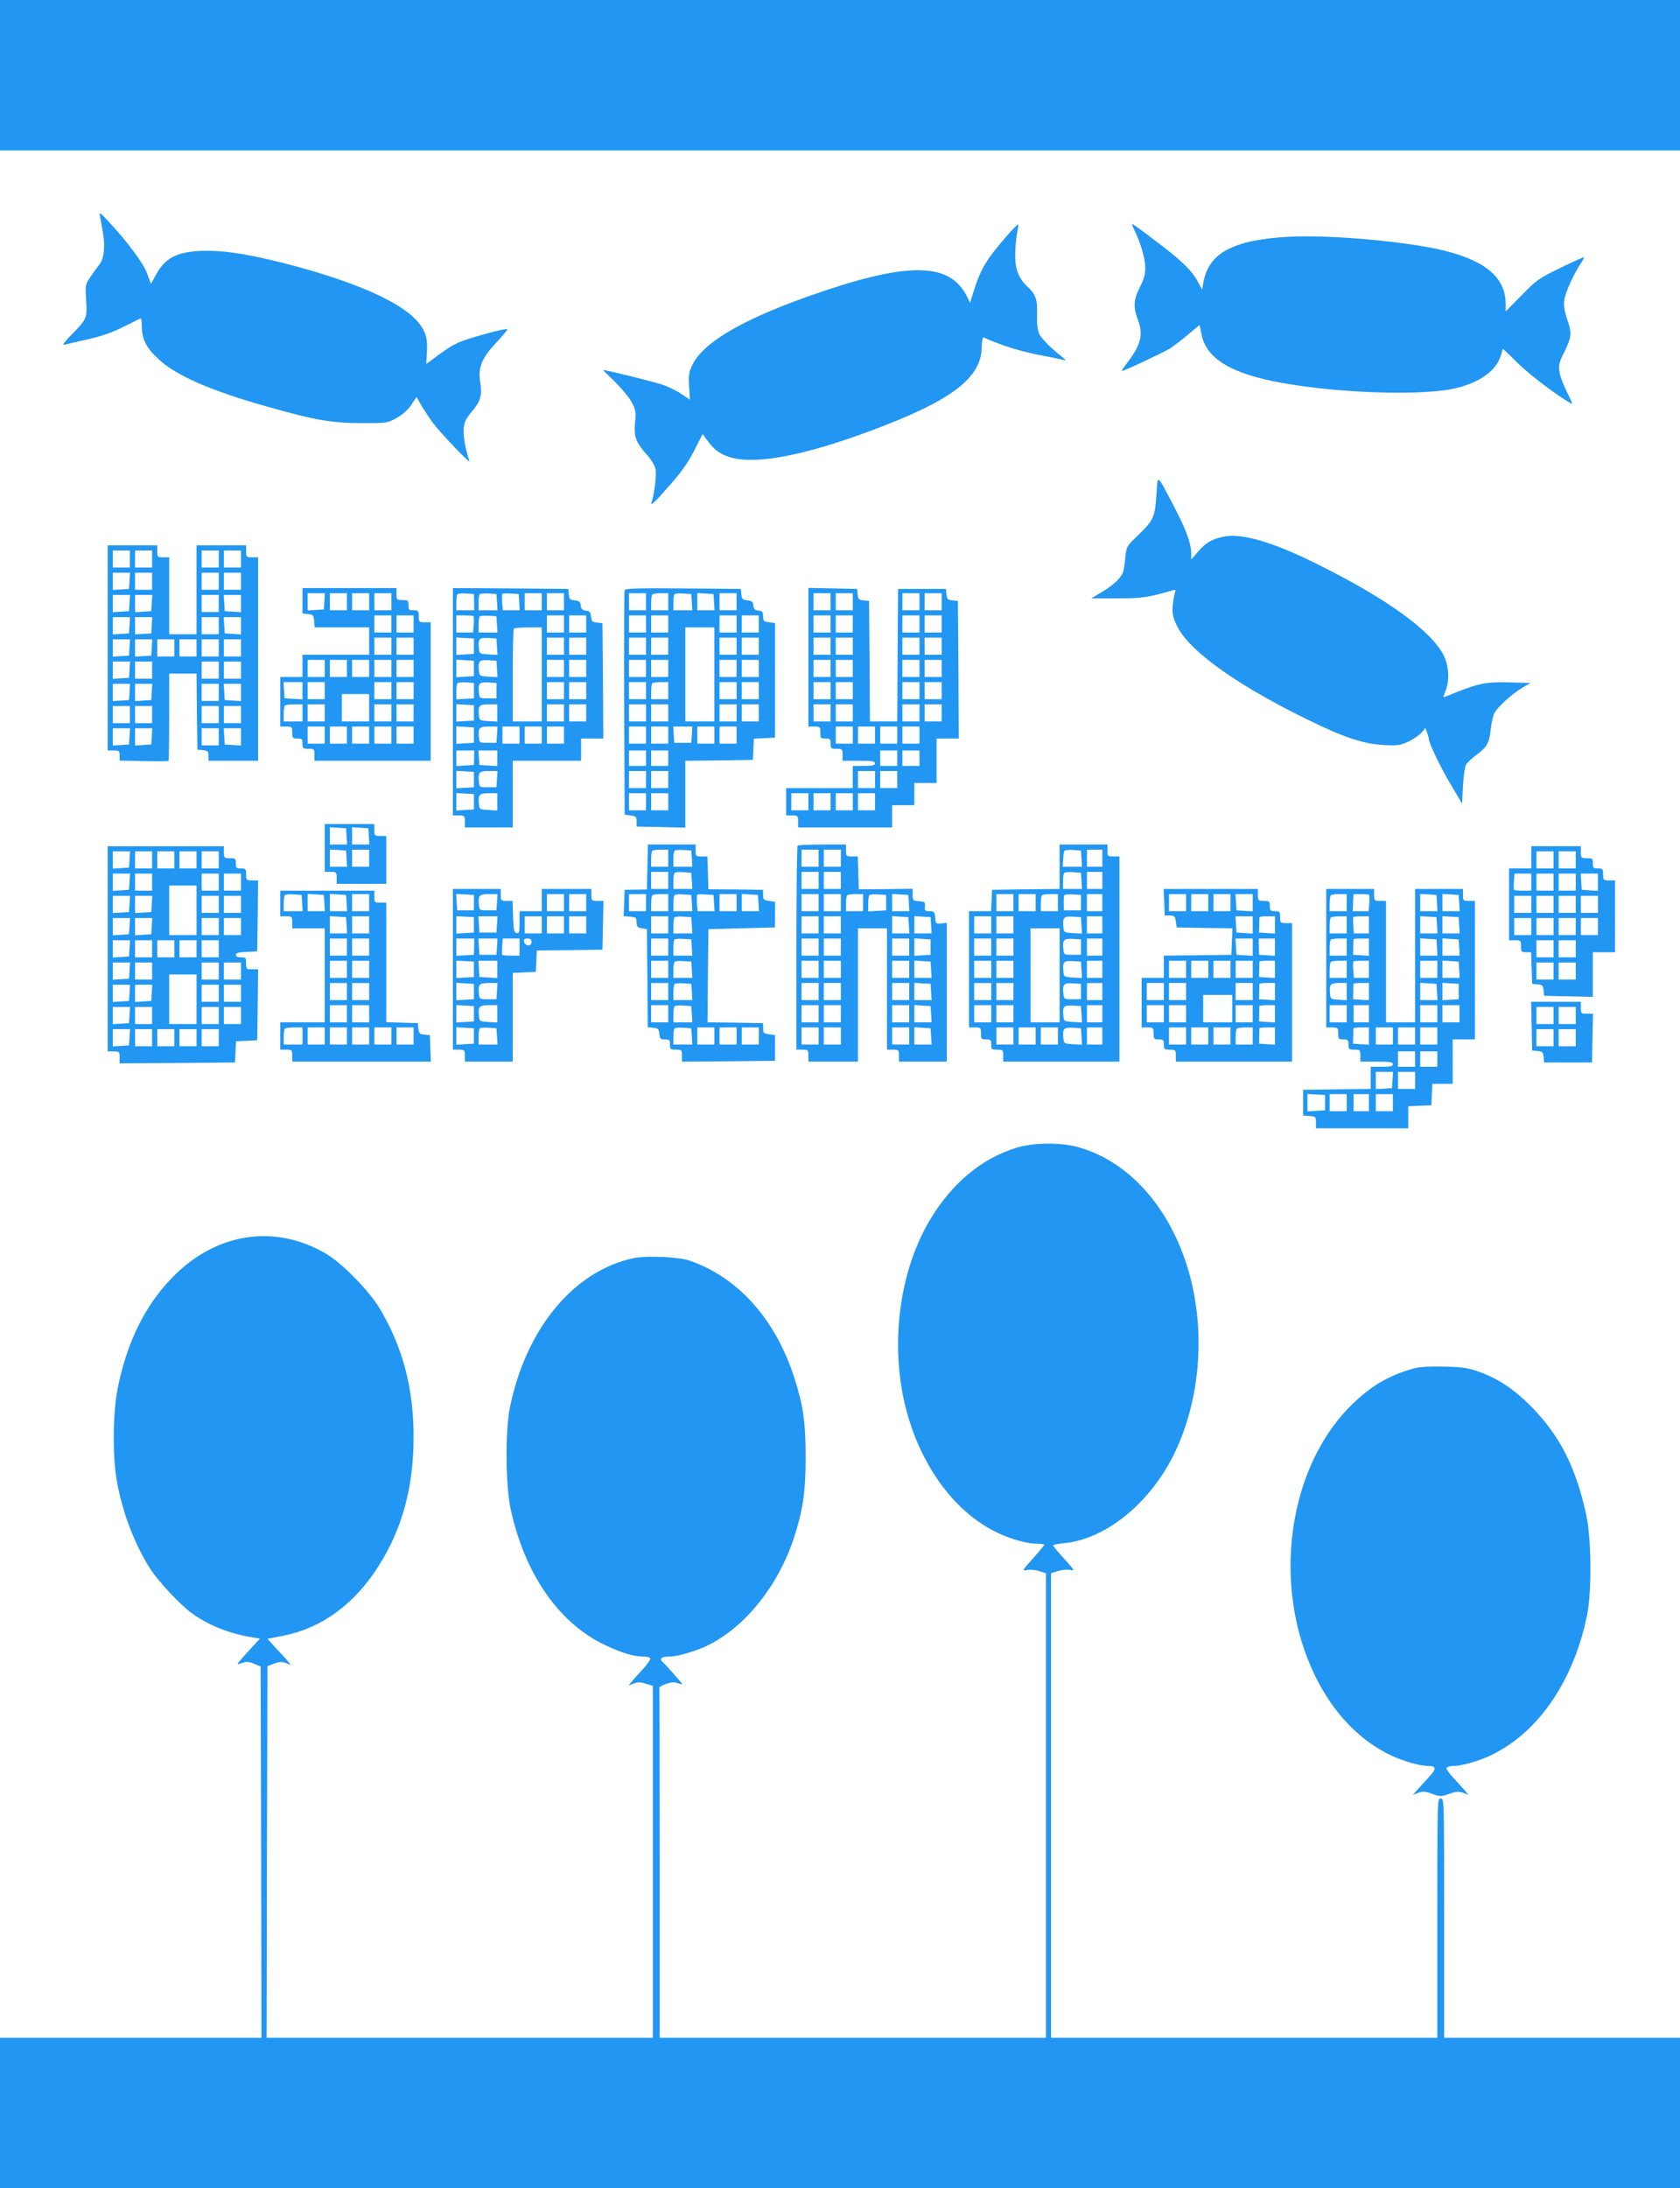 <?xml version="1.0" standalone="no"?>
<!DOCTYPE svg PUBLIC "-//W3C//DTD SVG 20010904//EN"
 "http://www.w3.org/TR/2001/REC-SVG-20010904/DTD/svg10.dtd">
<svg version="1.0" xmlns="http://www.w3.org/2000/svg"
 width="983pt" height="1280pt" viewBox="0 0 983 1280"
 preserveAspectRatio="xMidYMid meet">
<g transform="translate(0,1280) scale(0.1,-0.1)"
fill="#2196f3" stroke="none">
<path d="M0 12360 l0 -440 4915 0 4915 0 0 440 0 440 -4915 0 -4915 0 0 -440z"/>
<path d="M584 11540 c24 -125 28 -157 24 -205 -3 -37 -12 -65 -27 -83 -12 -15
-35 -47 -52 -72 -30 -44 -30 -47 -25 -135 7 -106 5 -111 -85 -202 -39 -40 -56
-63 -44 -60 11 3 73 17 137 32 82 18 145 40 210 73 51 25 96 48 101 50 4 2 7
-20 7 -50 1 -73 26 -123 98 -189 104 -97 304 -184 637 -278 275 -78 376 -96
550 -96 148 0 151 0 205 30 37 20 65 46 86 76 l31 47 33 -57 c19 -31 48 -75
65 -97 46 -61 219 -242 212 -221 -23 64 -38 149 -34 190 3 37 13 58 46 97 53
63 63 97 51 172 -14 91 7 142 102 243 33 36 59 67 57 69 -9 9 -243 -56 -291
-80 -50 -25 -67 -36 -151 -99 l-33 -24 4 69 c5 85 -8 126 -59 184 -101 114
-375 233 -772 335 -201 51 -332 73 -447 74 -170 1 -249 -34 -305 -136 l-32
-58 -22 61 c-22 61 -115 185 -231 310 -43 46 -50 51 -46 30z"/>
<path d="M5894 11423 c-121 -138 -153 -191 -195 -321 l-23 -73 -19 38 c-102
204 -354 203 -932 -2 -391 -139 -614 -272 -675 -402 -19 -40 -22 -60 -18 -124
l5 -77 -51 34 c-28 19 -78 43 -111 54 -61 20 -345 90 -345 85 0 -2 31 -33 69
-69 37 -37 81 -89 96 -117 25 -47 27 -58 21 -120 -8 -84 4 -115 67 -187 29
-32 49 -65 53 -88 6 -34 -8 -151 -23 -190 -11 -30 13 -8 107 99 65 73 104 128
141 199 l50 99 29 -39 c39 -54 74 -79 133 -97 148 -44 430 9 824 156 468 174
645 307 647 487 1 37 5 60 11 58 99 -44 211 -80 318 -101 73 -14 141 -28 152
-31 15 -4 12 1 -10 18 -60 46 -117 103 -133 132 -11 23 -15 54 -14 114 3 92
-7 119 -58 167 -49 46 -70 99 -70 181 0 39 5 95 10 124 6 29 9 55 7 57 -2 2
-31 -27 -63 -64z"/>
<path d="M6638 11453 c35 -70 63 -165 63 -217 1 -40 -7 -68 -31 -115 -38 -75
-40 -118 -10 -197 31 -85 14 -146 -72 -256 -16 -21 -27 -38 -24 -38 14 0 244
108 284 133 23 15 71 52 106 82 l65 54 11 -54 c28 -136 155 -219 415 -274 317
-66 826 -89 1048 -47 153 30 260 102 288 195 7 23 13 41 13 41 1 0 42 -40 91
-88 71 -69 223 -184 312 -235 6 -4 -6 26 -27 67 -21 41 -42 95 -45 120 -6 41
-3 55 29 119 42 85 44 111 15 192 -14 40 -20 75 -17 106 5 43 58 162 100 222
11 16 18 30 16 32 -2 2 -64 -26 -138 -62 -127 -62 -140 -71 -227 -161 l-93
-94 0 43 c0 153 -114 252 -360 313 -212 53 -672 94 -909 81 -327 -18 -469 -95
-500 -268 l-7 -42 -23 43 c-35 67 -92 124 -242 237 -76 58 -140 105 -144 105
-3 0 3 -17 13 -37z"/>
<path d="M6767 9913 c-8 -135 -17 -156 -102 -238 -72 -69 -73 -71 -80 -130 -3
-33 -8 -70 -11 -82 -7 -36 -52 -81 -122 -123 l-67 -40 151 0 c147 0 179 5 323
46 21 6 23 5 16 -12 -4 -10 -10 -44 -13 -76 -3 -46 0 -67 22 -114 67 -146 343
-346 766 -553 211 -104 328 -143 447 -149 85 -4 97 -2 148 22 30 15 64 39 75
53 l20 25 10 -27 c5 -14 10 -30 10 -35 0 -25 67 -166 127 -266 l68 -115 5 103
c3 57 11 113 18 125 6 11 34 38 62 58 61 45 75 71 83 153 4 34 13 75 21 91 19
36 105 114 165 149 l46 27 -113 3 c-158 4 -186 -2 -389 -85 -9 -4 -8 6 4 33
26 61 21 149 -10 211 -74 144 -331 330 -737 532 -265 132 -448 185 -554 161
-68 -15 -98 -33 -145 -86 l-41 -47 0 35 c0 59 -29 138 -102 278 -101 192 -94
187 -101 73z"/>
<path d="M630 9010 l0 -600 35 0 c32 0 35 -2 35 -29 l0 -30 141 -3 c77 -2 143
-1 145 1 2 2 4 118 4 258 l0 253 80 0 80 0 2 -222 3 -223 33 -3 c28 -3 32 -7
32 -33 l0 -29 145 0 145 0 0 595 0 595 -35 0 c-33 0 -35 2 -35 35 l0 35 -145
0 -145 0 0 -260 0 -260 -80 0 -80 0 0 225 0 225 -35 0 c-33 0 -35 2 -35 35 l0
35 -145 0 -145 0 0 -600z m130 520 l0 -50 -50 0 -50 0 0 50 0 50 50 0 50 0 0
-50z m130 0 l0 -50 -50 0 -50 0 0 50 0 50 50 0 50 0 0 -50z m390 0 l0 -50 -50
0 -50 0 0 50 0 50 50 0 50 0 0 -50z m130 0 l0 -50 -50 0 -50 0 0 50 0 50 50 0
50 0 0 -50z m-652 -127 l-3 -48 -47 -3 -48 -3 0 50 0 51 51 0 50 0 -3 -47z
m132 -3 l0 -50 -50 0 -50 0 0 50 0 50 50 0 50 0 0 -50z m390 0 l0 -50 -50 0
-50 0 0 50 0 50 50 0 50 0 0 -50z m130 0 l0 -50 -50 0 -50 0 0 50 0 50 50 0
50 0 0 -50z m-652 -127 l-3 -48 -47 -3 -48 -3 0 50 0 51 51 0 50 0 -3 -47z
m130 0 l-3 -48 -47 -3 -48 -3 0 50 0 51 51 0 50 0 -3 -47z m392 -3 l0 -50 -50
0 -50 0 0 50 0 50 50 0 50 0 0 -50z m130 -1 l0 -50 -47 3 -48 3 -3 48 -3 47
50 0 51 0 0 -51z m-652 -126 l-3 -48 -47 -3 -48 -3 0 50 0 51 51 0 50 0 -3
-47z m130 0 l-3 -48 -47 -3 -48 -3 0 50 0 51 51 0 50 0 -3 -47z m392 -3 l0
-50 -50 0 -50 0 0 50 0 50 50 0 50 0 0 -50z m130 -1 l0 -50 -47 3 -48 3 -3 48
-3 47 50 0 51 0 0 -51z m-652 -126 l-3 -48 -47 -3 -48 -3 0 50 0 51 51 0 50 0
-3 -47z m130 0 l-3 -48 -47 -3 -48 -3 0 50 0 51 51 0 50 0 -3 -47z m132 -3 l0
-50 -50 0 -50 0 0 50 0 50 50 0 50 0 0 -50z m130 0 l0 -50 -50 0 -50 0 0 50 0
50 50 0 50 0 0 -50z m130 0 l0 -50 -50 0 -50 0 0 50 0 50 50 0 50 0 0 -50z
m130 0 l0 -50 -50 0 -50 0 0 50 0 50 50 0 50 0 0 -50z m-652 -127 l-3 -48 -47
-3 -48 -3 0 50 0 51 51 0 50 0 -3 -47z m132 -3 l0 -50 -50 0 -50 0 0 50 0 50
50 0 50 0 0 -50z m390 0 l0 -50 -50 0 -50 0 0 50 0 50 50 0 50 0 0 -50z m130
0 l0 -50 -50 0 -50 0 0 50 0 50 50 0 50 0 0 -50z m-652 -127 l-3 -48 -47 -3
-48 -3 0 50 0 51 51 0 50 0 -3 -47z m130 0 l-3 -48 -47 -3 -48 -3 0 50 0 51
51 0 50 0 -3 -47z m392 -3 l0 -50 -50 0 -50 0 0 50 0 50 50 0 50 0 0 -50z
m130 -1 l0 -50 -47 3 -48 3 -3 48 -3 47 50 0 51 0 0 -51z m-650 -129 l0 -50
-50 0 -50 0 0 50 0 50 50 0 50 0 0 -50z m130 0 l0 -50 -50 0 -50 0 0 50 0 50
50 0 50 0 0 -50z m390 0 l0 -50 -50 0 -50 0 0 50 0 50 50 0 50 0 0 -50z m130
0 l0 -50 -50 0 -50 0 0 50 0 50 50 0 50 0 0 -50z m-652 -127 l-3 -48 -47 -3
-48 -3 0 50 0 51 51 0 50 0 -3 -47z m130 0 l-3 -48 -47 -3 -48 -3 0 50 0 51
51 0 50 0 -3 -47z m392 -3 l0 -50 -50 0 -50 0 0 50 0 50 50 0 50 0 0 -50z
m130 -1 l0 -50 -47 3 -48 3 -3 48 -3 47 50 0 51 0 0 -51z"/>
<path d="M1770 9286 l0 -75 33 -3 c29 -3 32 -6 35 -40 l3 -38 160 0 159 0 0
-80 0 -80 -195 0 -195 0 0 -65 0 -65 -65 0 -65 0 0 -145 0 -145 35 0 c33 0 35
-2 35 -35 0 -32 2 -35 30 -35 27 0 30 -3 30 -30 0 -28 3 -30 35 -30 33 0 35
-2 35 -35 l0 -35 340 0 340 0 0 405 0 405 -35 0 c-33 0 -35 2 -35 35 0 32 -2
35 -30 35 -27 0 -30 3 -30 30 0 28 -3 30 -35 30 -33 0 -35 2 -35 35 l0 35
-275 0 -275 0 0 -74z m128 -3 l-3 -48 -47 -3 -48 -3 0 50 0 51 51 0 50 0 -3
-47z m132 -3 l0 -50 -50 0 -50 0 0 50 0 50 50 0 50 0 0 -50z m130 0 l0 -50
-50 0 -50 0 0 50 0 50 50 0 50 0 0 -50z m130 0 l0 -50 -50 0 -50 0 0 50 0 50
50 0 50 0 0 -50z m0 -130 l0 -50 -50 0 -50 0 0 50 0 50 50 0 50 0 0 -50z m130
0 l0 -50 -50 0 -50 0 0 50 0 50 50 0 50 0 0 -50z m-130 -130 l0 -50 -50 0 -50
0 0 50 0 50 50 0 50 0 0 -50z m130 0 l0 -50 -50 0 -50 0 0 50 0 50 50 0 50 0
0 -50z m-520 -130 l0 -50 -50 0 -50 0 0 50 0 50 50 0 50 0 0 -50z m130 0 l0
-50 -50 0 -50 0 0 50 0 50 50 0 50 0 0 -50z m130 0 l0 -50 -50 0 -50 0 0 50 0
50 50 0 50 0 0 -50z m130 0 l0 -50 -50 0 -50 0 0 50 0 50 50 0 50 0 0 -50z
m130 0 l0 -50 -50 0 -50 0 0 50 0 50 50 0 50 0 0 -50z m-650 -131 l0 -50 -52
3 -53 3 -3 48 -3 47 55 0 56 0 0 -51z m130 1 l0 -50 -50 0 -50 0 0 50 0 50 50
0 50 0 0 -50z m390 0 l0 -50 -50 0 -50 0 0 50 0 50 50 0 50 0 0 -50z m130 0
l0 -50 -50 0 -50 0 0 50 0 50 50 0 50 0 0 -50z m-260 -100 l0 -80 -80 0 -80 0
0 80 0 80 80 0 80 0 0 -80z m-390 -30 l0 -50 -55 0 -55 0 0 43 c0 24 3 47 7
50 3 4 28 7 55 7 l48 0 0 -50z m130 0 l0 -50 -50 0 -50 0 0 50 0 50 50 0 50 0
0 -50z m390 0 l0 -50 -50 0 -50 0 0 50 0 50 50 0 50 0 0 -50z m130 0 l0 -50
-50 0 -50 0 0 50 0 50 50 0 50 0 0 -50z m-520 -130 l0 -50 -50 0 -50 0 0 50 0
50 50 0 50 0 0 -50z m130 0 l0 -50 -50 0 -50 0 0 50 0 50 50 0 50 0 0 -50z
m130 0 l0 -50 -50 0 -50 0 0 50 0 50 50 0 50 0 0 -50z m130 0 l0 -50 -50 0
-50 0 0 50 0 50 50 0 50 0 0 -50z m130 0 l0 -50 -50 0 -50 0 0 50 0 50 50 0
50 0 0 -50z"/>
<path d="M2650 8695 l0 -665 35 0 c33 0 35 -2 35 -35 l0 -35 140 0 140 0 0
195 0 195 200 0 200 0 0 65 0 65 65 0 65 0 -2 338 -3 337 -32 3 c-28 3 -32 7
-35 35 -2 26 -8 33 -30 35 -21 3 -27 9 -30 30 -2 22 -9 28 -35 30 -28 3 -32 7
-35 35 l-3 32 -337 3 -338 2 0 -665z m124 582 l1 -47 -52 0 -53 0 0 43 c0 24
3 47 7 51 4 4 27 6 51 4 l45 -3 1 -48z m134 1 l3 -48 -55 0 -56 0 0 43 c0 24
3 47 7 51 4 4 28 6 53 4 l45 -3 3 -47z m130 0 l3 -48 -49 0 -50 0 -4 46 c-2
25 -1 48 1 50 3 3 26 4 51 2 l45 -3 3 -47z m132 2 l0 -50 -50 0 -50 0 0 50 0
50 50 0 50 0 0 -50z m130 0 l0 -50 -50 0 -50 0 0 50 0 50 50 0 50 0 0 -50z
m-529 -84 c2 -3 3 -25 1 -50 l-4 -46 -49 0 -49 0 0 50 0 50 48 0 c27 0 51 -2
53 -4z m137 -48 l3 -48 -55 0 -56 0 0 43 c0 24 3 47 7 51 4 4 28 6 53 4 l45
-3 3 -47z m392 2 l0 -50 -50 0 -50 0 0 50 0 50 50 0 50 0 0 -50z m130 0 l0
-50 -50 0 -50 0 0 50 0 50 50 0 50 0 0 -50z m-260 -295 l0 -275 -85 0 -85 0 0
268 c0 148 3 272 7 275 3 4 42 7 85 7 l78 0 0 -275z m-397 165 l0 -45 -51 -3
-52 -3 0 51 0 51 52 -3 51 -3 0 -45z m135 -3 l3 -48 -53 3 c-52 3 -53 4 -56
36 -5 55 2 63 55 60 l48 -3 3 -48z m392 3 l0 -50 -50 0 -50 0 0 50 0 50 50 0
50 0 0 -50z m130 0 l0 -50 -50 0 -50 0 0 50 0 50 50 0 50 0 0 -50z m-657 -130
l0 -45 -51 -3 -52 -3 0 51 0 51 52 -3 51 -3 0 -45z m135 -3 l3 -48 -53 3 c-52
3 -53 4 -56 36 -5 55 2 63 55 60 l48 -3 3 -48z m392 3 l0 -50 -50 0 -50 0 0
50 0 50 50 0 50 0 0 -50z m130 0 l0 -50 -50 0 -50 0 0 50 0 50 50 0 50 0 0
-50z m-657 -130 l0 -45 -51 -3 -52 -3 0 44 c0 24 3 47 7 51 4 4 27 6 52 4 l44
-3 0 -45z m132 0 l0 -45 -50 0 c-49 0 -50 0 -53 33 -5 55 2 63 55 60 l48 -3 0
-45z m395 0 l0 -50 -50 0 -50 0 0 50 0 50 50 0 50 0 0 -50z m130 0 l0 -50 -50
0 -50 0 0 50 0 50 50 0 50 0 0 -50z m-657 -130 l0 -45 -51 -3 -52 -3 0 51 0
51 52 -3 51 -3 0 -45z m137 -1 l0 -50 -52 3 c-52 3 -53 4 -56 36 -5 54 2 62
58 62 l50 0 0 -51z m390 1 l0 -50 -50 0 -50 0 0 50 0 50 50 0 50 0 0 -50z
m130 0 l0 -50 -50 0 -50 0 0 50 0 50 50 0 50 0 0 -50z m-657 -130 l0 -45 -51
-3 -52 -3 0 51 0 51 52 -3 51 -3 0 -45z m135 3 l-3 -48 -50 0 c-49 0 -50 0
-53 33 -5 54 2 62 58 62 l51 0 -3 -47z m132 -3 l0 -50 -50 0 -50 0 0 50 0 50
50 0 50 0 0 -50z m130 0 l0 -50 -50 0 -50 0 0 50 0 50 50 0 50 0 0 -50z m130
0 l0 -50 -50 0 -50 0 0 50 0 50 50 0 50 0 0 -50z m-526 -132 l-1 -43 -52 -3
-51 -3 0 45 0 46 53 0 52 0 -1 -42z m136 -4 l0 -45 -52 3 -53 3 -3 43 -3 42
55 0 56 0 0 -46z m-137 -124 l0 -45 -51 -3 -52 -3 0 51 0 51 52 -3 51 -3 0
-45z m135 3 l-3 -48 -50 0 c-49 0 -50 0 -53 33 -5 54 2 62 58 62 l51 0 -3 -47z
m-135 -133 l0 -45 -51 -3 -52 -3 0 51 0 51 52 -3 51 -3 0 -45z m137 -1 l0 -50
-52 3 c-52 3 -53 4 -56 36 -5 54 2 62 58 62 l50 0 0 -51z"/>
<path d="M3655 9348 c-3 -7 -4 -305 -3 -663 l3 -650 35 -5 c31 -4 35 -8 35
-35 l0 -30 143 -3 142 -3 0 196 0 195 198 2 197 3 3 62 3 62 62 3 62 3 0 335
0 335 -35 5 c-31 4 -35 8 -35 35 0 25 -4 31 -27 33 -21 3 -27 9 -30 30 -2 22
-9 28 -35 30 -28 3 -32 7 -35 35 l-3 32 -338 3 c-265 2 -339 0 -342 -10z m125
-68 l0 -50 -50 0 -50 0 0 50 0 50 50 0 50 0 0 -50z m130 0 l0 -50 -50 0 -50 0
0 43 c0 24 3 47 7 50 3 4 26 7 50 7 l43 0 0 -50z m138 -2 l3 -48 -55 0 -56 0
0 43 c0 24 3 47 7 51 4 4 28 6 53 4 l45 -3 3 -47z m130 0 l3 -48 -50 0 -51 0
0 51 0 50 48 -3 47 -3 3 -47z m132 2 l0 -50 -50 0 -50 0 0 50 0 50 50 0 50 0
0 -50z m-530 -130 l0 -50 -50 0 -50 0 0 50 0 50 50 0 50 0 0 -50z m130 0 l0
-50 -50 0 -50 0 0 50 0 50 50 0 50 0 0 -50z m400 0 l0 -50 -50 0 -50 0 0 50 0
50 50 0 50 0 0 -50z m130 0 l0 -50 -50 0 -50 0 0 50 0 50 50 0 50 0 0 -50z
m-260 -295 l0 -275 -85 0 -85 0 0 275 0 275 85 0 85 0 0 -275z m-400 165 l0
-50 -50 0 -50 0 0 50 0 50 50 0 50 0 0 -50z m130 0 l0 -50 -50 0 -50 0 0 50 0
50 50 0 50 0 0 -50z m400 0 l0 -50 -50 0 -50 0 0 50 0 50 50 0 50 0 0 -50z
m130 0 l0 -50 -50 0 -50 0 0 50 0 50 50 0 50 0 0 -50z m-660 -130 l0 -50 -50
0 -50 0 0 50 0 50 50 0 50 0 0 -50z m130 0 l0 -50 -50 0 -50 0 0 50 0 50 50 0
50 0 0 -50z m400 0 l0 -50 -50 0 -50 0 0 50 0 50 50 0 50 0 0 -50z m130 0 l0
-50 -50 0 -50 0 0 50 0 50 50 0 50 0 0 -50z m-660 -130 l0 -50 -50 0 -50 0 0
50 0 50 50 0 50 0 0 -50z m130 0 l0 -50 -50 0 -50 0 0 43 c0 24 3 47 7 50 3 4
26 7 50 7 l43 0 0 -50z m400 0 l0 -50 -50 0 -50 0 0 50 0 50 50 0 50 0 0 -50z
m130 0 l0 -50 -50 0 -50 0 0 50 0 50 50 0 50 0 0 -50z m-660 -130 l0 -50 -50
0 -50 0 0 50 0 50 50 0 50 0 0 -50z m130 0 l0 -50 -50 0 -50 0 0 50 0 50 50 0
50 0 0 -50z m400 0 l0 -50 -50 0 -50 0 0 50 0 50 50 0 50 0 0 -50z m130 0 l0
-50 -50 0 -50 0 0 50 0 50 50 0 50 0 0 -50z m-660 -130 l0 -50 -50 0 -50 0 0
50 0 50 50 0 50 0 0 -50z m130 0 l0 -50 -50 0 -50 0 0 50 0 50 50 0 50 0 0
-50z m138 3 l-3 -48 -50 0 -50 0 -3 48 -3 47 56 0 56 0 -3 -47z m132 -3 l0
-50 -50 0 -50 0 0 50 0 50 50 0 50 0 0 -50z m130 0 l0 -50 -50 0 -50 0 0 50 0
50 50 0 50 0 0 -50z m-530 -135 l0 -45 -50 0 -50 0 0 45 0 45 50 0 50 0 0 -45z
m130 0 l0 -45 -50 0 -50 0 0 45 0 45 50 0 50 0 0 -45z m-130 -125 l0 -50 -50
0 -50 0 0 50 0 50 50 0 50 0 0 -50z m130 0 l0 -50 -50 0 -50 0 0 50 0 50 50 0
50 0 0 -50z m-130 -130 l0 -50 -50 0 -50 0 0 50 0 50 50 0 50 0 0 -50z m130 0
l0 -50 -50 0 -50 0 0 50 0 50 50 0 50 0 0 -50z"/>
<path d="M4730 8955 l0 -405 35 0 c33 0 35 -2 35 -35 0 -32 2 -35 30 -35 27 0
30 -3 30 -30 0 -28 3 -30 35 -30 33 0 35 -2 35 -35 l0 -35 95 0 c78 0 95 -3
95 -15 0 -12 -14 -15 -65 -15 l-65 0 0 -65 0 -65 -195 0 -195 0 0 -80 0 -80
35 0 c33 0 35 -2 35 -35 l0 -35 275 0 275 0 0 65 0 65 65 0 65 0 0 65 0 65 65
0 65 0 0 130 0 130 65 0 65 0 -2 403 -3 402 -32 3 c-28 3 -32 7 -35 35 l-3 32
-140 0 -140 0 -3 -387 -2 -388 -80 0 -80 0 -2 353 -3 352 -32 3 c-28 3 -32 7
-35 35 l-3 32 -142 3 -143 3 0 -406z m130 325 l0 -50 -50 0 -50 0 0 50 0 50
50 0 50 0 0 -50z m130 0 l0 -50 -50 0 -50 0 0 50 0 50 50 0 50 0 0 -50z m390
0 l0 -50 -50 0 -50 0 0 50 0 50 50 0 50 0 0 -50z m130 0 l0 -50 -50 0 -50 0 0
50 0 50 50 0 50 0 0 -50z m-650 -130 l0 -50 -50 0 -50 0 0 50 0 50 50 0 50 0
0 -50z m130 0 l0 -50 -50 0 -50 0 0 50 0 50 50 0 50 0 0 -50z m390 0 l0 -50
-50 0 -50 0 0 50 0 50 50 0 50 0 0 -50z m130 0 l0 -50 -50 0 -50 0 0 50 0 50
50 0 50 0 0 -50z m-650 -130 l0 -50 -50 0 -50 0 0 50 0 50 50 0 50 0 0 -50z
m130 0 l0 -50 -50 0 -50 0 0 50 0 50 50 0 50 0 0 -50z m390 0 l0 -50 -50 0
-50 0 0 50 0 50 50 0 50 0 0 -50z m130 0 l0 -50 -50 0 -50 0 0 50 0 50 50 0
50 0 0 -50z m-650 -130 l0 -50 -50 0 -50 0 0 50 0 50 50 0 50 0 0 -50z m130 0
l0 -50 -50 0 -50 0 0 50 0 50 50 0 50 0 0 -50z m390 0 l0 -50 -50 0 -50 0 0
50 0 50 50 0 50 0 0 -50z m130 0 l0 -50 -50 0 -50 0 0 50 0 50 50 0 50 0 0
-50z m-650 -130 l0 -50 -50 0 -50 0 0 50 0 50 50 0 50 0 0 -50z m130 0 l0 -50
-50 0 -50 0 0 50 0 50 50 0 50 0 0 -50z m390 0 l0 -50 -50 0 -50 0 0 50 0 50
50 0 50 0 0 -50z m130 0 l0 -50 -50 0 -50 0 0 50 0 50 50 0 50 0 0 -50z m-650
-130 l0 -50 -50 0 -50 0 0 50 0 50 50 0 50 0 0 -50z m130 0 l0 -50 -50 0 -50
0 0 50 0 50 50 0 50 0 0 -50z m390 0 l0 -50 -50 0 -50 0 0 50 0 50 50 0 50 0
0 -50z m130 0 l0 -50 -50 0 -50 0 0 50 0 50 50 0 50 0 0 -50z m-520 -130 l0
-50 -50 0 -50 0 0 50 0 50 50 0 50 0 0 -50z m130 0 l0 -50 -50 0 -50 0 0 50 0
50 50 0 50 0 0 -50z m130 0 l0 -50 -50 0 -50 0 0 50 0 50 50 0 50 0 0 -50z
m130 0 l0 -50 -50 0 -50 0 0 50 0 50 50 0 50 0 0 -50z m-130 -135 l0 -45 -50
0 -50 0 0 45 0 45 50 0 50 0 0 -45z m130 0 l0 -45 -50 0 -50 0 0 45 0 45 50 0
50 0 0 -45z m-260 -125 l0 -50 -50 0 -50 0 0 50 0 50 50 0 50 0 0 -50z m130 0
l0 -50 -50 0 -50 0 0 50 0 50 50 0 50 0 0 -50z m-520 -130 l0 -50 -50 0 -50 0
0 50 0 50 50 0 50 0 0 -50z m130 0 l0 -50 -50 0 -50 0 0 50 0 50 50 0 50 0 0
-50z m130 0 l0 -50 -50 0 -50 0 0 50 0 50 50 0 50 0 0 -50z m130 0 l0 -50 -50
0 -50 0 0 50 0 50 50 0 50 0 0 -50z"/>
<path d="M1900 7840 l0 -140 35 0 c33 0 35 -2 35 -35 l0 -35 145 0 145 0 0
140 0 140 -35 0 c-33 0 -35 2 -35 35 l0 35 -145 0 -145 0 0 -140z m128 68 l3
-48 -50 0 -51 0 0 51 0 50 48 -3 47 -3 3 -47z m130 0 l3 -48 -50 0 -51 0 0 51
0 50 48 -3 47 -3 3 -47z m-130 -130 l3 -48 -50 0 -51 0 0 51 0 50 48 -3 47 -3
3 -47z m132 2 l0 -50 -50 0 -50 0 0 50 0 50 50 0 50 0 0 -50z"/>
<path d="M3788 7729 l-3 -132 -65 -1 -65 -1 -3 -77 -3 -77 38 -3 c34 -3 37 -6
38 -33 0 -25 5 -31 30 -35 l30 -5 3 -287 2 -287 33 -3 c28 -3 32 -7 35 -35 3
-29 7 -33 33 -33 26 0 29 -3 29 -30 0 -28 3 -30 35 -30 33 0 35 -2 35 -35 l0
-35 273 2 272 3 0 75 0 75 -35 5 c-31 4 -35 8 -35 35 l0 30 -163 3 -162 2 2
273 3 272 195 5 195 5 0 75 0 75 -35 5 c-31 4 -35 8 -35 35 l0 30 -160 2 -160
1 -3 96 -3 96 -34 0 c-33 0 -35 2 -35 35 l0 35 -140 0 -139 0 -3 -131z m122
51 l0 -50 -50 0 -50 0 0 43 c0 24 3 47 7 50 3 4 26 7 50 7 l43 0 0 -50z m138
-2 l3 -48 -55 0 -56 0 0 43 c0 24 3 47 7 51 4 4 28 6 53 4 l45 -3 3 -47z
m-138 -128 l0 -50 -50 0 -50 0 0 50 0 50 50 0 50 0 0 -50z m138 -2 l3 -48 -55
0 -56 0 0 43 c0 24 3 47 7 51 4 4 28 6 53 4 l45 -3 3 -47z m-268 -128 l0 -50
-50 0 -50 0 0 50 0 50 50 0 50 0 0 -50z m130 0 l0 -50 -50 0 -50 0 0 43 c0 24
3 47 7 50 3 4 26 7 50 7 l43 0 0 -50z m138 -2 l3 -48 -55 0 -56 0 0 43 c0 24
3 47 7 51 4 4 28 6 53 4 l45 -3 3 -47z m130 0 l3 -48 -49 0 -50 0 -4 46 c-2
25 -1 48 1 50 3 3 26 4 51 2 l45 -3 3 -47z m132 2 l0 -50 -50 0 -50 0 0 50 0
50 50 0 50 0 0 -50z m128 -2 l3 -48 -50 0 -51 0 0 51 0 50 48 -3 47 -3 3 -47z
m-528 -128 l0 -50 -50 0 -50 0 0 50 0 50 50 0 50 0 0 -50z m138 -2 l3 -48 -55
0 -56 0 0 43 c0 24 3 47 7 51 4 4 28 6 53 4 l45 -3 3 -47z m-138 -128 l0 -50
-50 0 -50 0 0 50 0 50 50 0 50 0 0 -50z m138 -2 l3 -48 -55 0 -56 0 0 43 c0
24 3 47 7 51 4 4 28 6 53 4 l45 -3 3 -47z m-138 -128 l0 -50 -50 0 -50 0 0 50
0 50 50 0 50 0 0 -50z m138 -2 l3 -48 -55 0 -56 0 0 43 c0 24 3 47 7 51 4 4
28 6 53 4 l45 -3 3 -47z m-138 -128 l0 -50 -50 0 -50 0 0 50 0 50 50 0 50 0 0
-50z m138 -2 l3 -48 -55 0 -56 0 0 43 c0 24 3 47 7 51 4 4 28 6 53 4 l45 -3 3
-47z m-138 -128 l0 -50 -50 0 -50 0 0 50 0 50 50 0 50 0 0 -50z m138 -2 l3
-48 -55 0 -56 0 0 43 c0 24 3 47 7 51 4 4 28 6 53 4 l45 -3 3 -47z m0 -130 l3
-48 -55 0 -56 0 0 43 c0 24 3 47 7 51 4 4 28 6 53 4 l45 -3 3 -47z m132 2 l0
-50 -50 0 -50 0 0 50 0 50 50 0 50 0 0 -50z m130 0 l0 -50 -50 0 -50 0 0 50 0
50 50 0 50 0 0 -50z m130 0 l0 -50 -50 0 -50 0 0 50 0 50 50 0 50 0 0 -50z"/>
<path d="M4667 7853 c-4 -3 -7 -273 -7 -600 l0 -593 35 0 c33 0 35 -2 35 -35
l0 -35 145 0 145 0 0 390 0 390 85 0 85 0 0 -355 0 -355 35 0 c33 0 35 -2 35
-35 l0 -35 140 0 140 0 0 406 0 406 -32 -4 c-32 -3 -33 -1 -36 35 -3 34 -6 37
-33 37 -27 0 -30 3 -27 28 3 25 0 27 -34 30 -36 3 -38 5 -38 38 l0 35 -157 -2
-158 -1 -3 96 -3 96 -34 0 c-33 0 -35 2 -35 35 l0 35 -138 0 c-76 0 -142 -3
-145 -7z m123 -73 l0 -50 -50 0 -50 0 0 50 0 50 50 0 50 0 0 -50z m130 0 l0
-50 -50 0 -50 0 0 50 0 50 50 0 50 0 0 -50z m-130 -130 l0 -50 -50 0 -50 0 0
50 0 50 50 0 50 0 0 -50z m130 0 l0 -50 -50 0 -50 0 0 50 0 50 50 0 50 0 0
-50z m-130 -130 l0 -50 -50 0 -50 0 0 50 0 50 50 0 50 0 0 -50z m130 0 l0 -50
-50 0 -50 0 0 50 0 50 50 0 50 0 0 -50z m130 0 l0 -50 -50 0 -50 0 0 43 c0 24
3 47 7 50 3 4 26 7 50 7 l43 0 0 -50z m135 0 l0 -45 -52 -3 -53 -3 0 44 c0 24
3 47 7 51 4 4 28 6 53 4 l45 -3 0 -45z m133 -2 l3 -48 -50 0 -51 0 0 51 0 50
48 -3 47 -3 3 -47z m-528 -128 l0 -50 -50 0 -50 0 0 50 0 50 50 0 50 0 0 -50z
m130 0 l0 -50 -50 0 -50 0 0 50 0 50 50 0 50 0 0 -50z m398 -2 l3 -48 -50 0
-51 0 0 51 0 50 48 -3 47 -3 3 -47z m130 0 l3 -48 -50 0 -51 0 0 51 0 50 48
-3 47 -3 3 -47z m-658 -128 l0 -50 -50 0 -50 0 0 50 0 50 50 0 50 0 0 -50z
m130 0 l0 -50 -50 0 -50 0 0 50 0 50 50 0 50 0 0 -50z m400 0 l0 -50 -50 0
-50 0 0 50 0 50 50 0 50 0 0 -50z m125 0 l0 -45 -47 -3 -48 -3 0 51 0 51 48
-3 47 -3 0 -45z m-655 -130 l0 -50 -50 0 -50 0 0 50 0 50 50 0 50 0 0 -50z
m130 0 l0 -50 -50 0 -50 0 0 50 0 50 50 0 50 0 0 -50z m400 0 l0 -50 -50 0
-50 0 0 50 0 50 50 0 50 0 0 -50z m128 -2 l3 -48 -50 0 -51 0 0 51 0 50 48 -3
47 -3 3 -47z m-658 -128 l0 -50 -50 0 -50 0 0 50 0 50 50 0 50 0 0 -50z m130
0 l0 -50 -50 0 -50 0 0 50 0 50 50 0 50 0 0 -50z m400 0 l0 -50 -50 0 -50 0 0
50 0 50 50 0 50 0 0 -50z m128 -2 l3 -48 -50 0 -51 0 0 51 0 50 48 -3 47 -3 3
-47z m-658 -128 l0 -50 -50 0 -50 0 0 50 0 50 50 0 50 0 0 -50z m130 0 l0 -50
-50 0 -50 0 0 50 0 50 50 0 50 0 0 -50z m400 0 l0 -50 -50 0 -50 0 0 50 0 50
50 0 50 0 0 -50z m128 -2 l3 -48 -50 0 -51 0 0 51 0 50 48 -3 47 -3 3 -47z
m-658 -128 l0 -50 -50 0 -50 0 0 50 0 50 50 0 50 0 0 -50z m130 0 l0 -50 -50
0 -50 0 0 50 0 50 50 0 50 0 0 -50z m400 0 l0 -50 -50 0 -50 0 0 50 0 50 50 0
50 0 0 -50z m128 -2 l3 -48 -50 0 -51 0 0 51 0 50 48 -3 47 -3 3 -47z"/>
<path d="M6200 7730 l0 -130 -197 -2 -198 -3 -3 -62 -3 -63 -64 0 -65 0 0
-340 0 -340 35 0 c33 0 35 -2 35 -35 0 -32 2 -35 30 -35 27 0 30 -3 30 -30 0
-28 3 -30 35 -30 33 0 35 -2 35 -35 l0 -35 340 0 340 0 0 600 0 600 -35 0
c-33 0 -35 2 -35 35 l0 35 -140 0 -140 0 0 -130z m128 48 l3 -48 -56 0 -57 0
3 43 c1 23 4 46 7 50 2 4 25 7 50 5 l47 -3 3 -47z m122 2 l0 -50 -45 0 -45 0
0 50 0 50 45 0 45 0 0 -50z m-122 -132 l3 -48 -55 0 -56 0 0 43 c0 24 3 47 7
51 4 4 28 6 53 4 l45 -3 3 -47z m122 2 l0 -50 -45 0 -45 0 0 50 0 50 45 0 45
0 0 -50z m-520 -130 l0 -50 -50 0 -50 0 0 50 0 50 50 0 50 0 0 -50z m130 0 l0
-50 -50 0 -50 0 0 50 0 50 50 0 50 0 0 -50z m130 0 l0 -50 -50 0 -50 0 0 43
c0 24 3 47 7 50 3 4 26 7 50 7 l43 0 0 -50z m135 0 l0 -45 -50 0 -50 0 -1 40
c-1 22 1 44 3 48 3 4 26 7 51 5 l47 -3 0 -45z m125 0 l0 -50 -45 0 -45 0 0 50
0 50 45 0 45 0 0 -50z m-650 -130 l0 -50 -50 0 -50 0 0 50 0 50 50 0 50 0 0
-50z m130 0 l0 -50 -50 0 -50 0 0 50 0 50 50 0 50 0 0 -50z m398 -3 l3 -48
-53 3 c-52 3 -53 4 -56 36 -5 55 2 63 55 60 l48 -3 3 -48z m122 3 l0 -50 -45
0 -45 0 0 50 0 50 45 0 45 0 0 -50z m-250 -295 l0 -275 -85 0 -85 0 0 275 0
275 85 0 85 0 0 -275z m-400 165 l0 -50 -50 0 -50 0 0 50 0 50 50 0 50 0 0
-50z m130 0 l0 -50 -50 0 -50 0 0 50 0 50 50 0 50 0 0 -50z m395 0 l0 -45 -50
0 c-49 0 -50 0 -53 33 -5 55 2 63 55 60 l48 -3 0 -45z m125 0 l0 -50 -45 0
-45 0 0 50 0 50 45 0 45 0 0 -50z m-650 -130 l0 -50 -50 0 -50 0 0 50 0 50 50
0 50 0 0 -50z m130 0 l0 -50 -50 0 -50 0 0 50 0 50 50 0 50 0 0 -50z m398 -3
l3 -48 -53 3 c-52 3 -53 4 -56 36 -5 55 2 63 55 60 l48 -3 3 -48z m122 3 l0
-50 -45 0 -45 0 0 50 0 50 45 0 45 0 0 -50z m-650 -130 l0 -50 -50 0 -50 0 0
50 0 50 50 0 50 0 0 -50z m130 0 l0 -50 -50 0 -50 0 0 50 0 50 50 0 50 0 0
-50z m395 0 l0 -45 -50 0 c-49 0 -50 0 -53 33 -5 55 2 63 55 60 l48 -3 0 -45z
m125 0 l0 -50 -45 0 -45 0 0 50 0 50 45 0 45 0 0 -50z m-650 -130 l0 -50 -50
0 -50 0 0 50 0 50 50 0 50 0 0 -50z m130 0 l0 -50 -50 0 -50 0 0 50 0 50 50 0
50 0 0 -50z m398 -3 l3 -48 -53 3 c-52 3 -53 4 -56 36 -5 55 2 63 55 60 l48
-3 3 -48z m122 3 l0 -50 -45 0 -45 0 0 50 0 50 45 0 45 0 0 -50z m-520 -130
l0 -50 -50 0 -50 0 0 50 0 50 50 0 50 0 0 -50z m130 0 l0 -50 -50 0 -50 0 0
50 0 50 50 0 50 0 0 -50z m130 0 l0 -50 -50 0 -50 0 0 50 0 50 50 0 50 0 0
-50z m138 -3 l3 -48 -53 3 c-52 3 -53 4 -56 36 -5 55 2 63 55 60 l48 -3 3 -48z
m122 3 l0 -50 -45 0 -45 0 0 50 0 50 45 0 45 0 0 -50z"/>
<path d="M630 7250 l0 -600 35 0 c33 0 35 -2 35 -35 l0 -35 338 2 337 3 3 62
3 62 62 3 62 3 3 208 2 207 -35 0 c-33 0 -35 2 -35 35 0 32 -2 35 -30 35 -20
0 -30 5 -30 15 0 10 16 15 63 17 l62 3 3 208 2 207 -35 0 c-33 0 -35 2 -35 35
0 32 -2 35 -30 35 -27 0 -30 3 -30 30 0 28 -3 30 -35 30 -33 0 -35 2 -35 35
l0 35 -340 0 -340 0 0 -600z m128 523 l-3 -48 -47 -3 -48 -3 0 50 0 51 51 0
50 0 -3 -47z m132 -3 l0 -50 -50 0 -50 0 0 50 0 50 50 0 50 0 0 -50z m130 0
l0 -50 -50 0 -50 0 0 50 0 50 50 0 50 0 0 -50z m130 0 l0 -50 -50 0 -50 0 0
50 0 50 50 0 50 0 0 -50z m130 0 l0 -50 -50 0 -50 0 0 50 0 50 50 0 50 0 0
-50z m-522 -127 l-3 -48 -47 -3 -48 -3 0 50 0 51 51 0 50 0 -3 -47z m132 -3
l0 -50 -50 0 -50 0 0 50 0 50 50 0 50 0 0 -50z m390 0 l0 -50 -50 0 -50 0 0
50 0 50 50 0 50 0 0 -50z m130 0 l0 -50 -50 0 -50 0 0 50 0 50 50 0 50 0 0
-50z m-260 -165 l0 -145 -80 0 -80 0 0 145 0 145 80 0 80 0 0 -145z m-392 38
l-3 -48 -47 -3 -48 -3 0 50 0 51 51 0 50 0 -3 -47z m130 0 l-3 -48 -47 -3 -48
-3 0 50 0 51 51 0 50 0 -3 -47z m392 -3 l0 -50 -50 0 -50 0 0 50 0 50 50 0 50
0 0 -50z m130 0 l0 -50 -50 0 -50 0 0 50 0 50 50 0 50 0 0 -50z m-652 -127
l-3 -48 -47 -3 -48 -3 0 50 0 51 51 0 50 0 -3 -47z m130 0 l-3 -48 -47 -3 -48
-3 0 50 0 51 51 0 50 0 -3 -47z m392 -3 l0 -50 -50 0 -50 0 0 50 0 50 50 0 50
0 0 -50z m130 0 l0 -50 -50 0 -50 0 0 50 0 50 50 0 50 0 0 -50z m-652 -127
l-3 -48 -47 -3 -48 -3 0 50 0 51 51 0 50 0 -3 -47z m132 -3 l0 -50 -50 0 -50
0 0 50 0 50 50 0 50 0 0 -50z m130 0 l0 -50 -50 0 -50 0 0 50 0 50 50 0 50 0
0 -50z m130 0 l0 -50 -50 0 -50 0 0 50 0 50 50 0 50 0 0 -50z m130 0 l0 -50
-50 0 -50 0 0 50 0 50 50 0 50 0 0 -50z m-522 -127 l-3 -48 -47 -3 -48 -3 0
50 0 51 51 0 50 0 -3 -47z m132 -3 l0 -50 -50 0 -50 0 0 50 0 50 50 0 50 0 0
-50z m390 0 l0 -50 -50 0 -50 0 0 50 0 50 50 0 50 0 0 -50z m130 0 l0 -50 -50
0 -50 0 0 50 0 50 50 0 50 0 0 -50z m-260 -165 l0 -145 -80 0 -80 0 0 145 0
145 80 0 80 0 0 -145z m-392 38 l-3 -48 -47 -3 -48 -3 0 50 0 51 51 0 50 0 -3
-47z m130 0 l-3 -48 -47 -3 -48 -3 0 50 0 51 51 0 50 0 -3 -47z m392 -3 l0
-50 -50 0 -50 0 0 50 0 50 50 0 50 0 0 -50z m130 0 l0 -50 -50 0 -50 0 0 50 0
50 50 0 50 0 0 -50z m-652 -127 l-3 -48 -47 -3 -48 -3 0 50 0 51 51 0 50 0 -3
-47z m132 -3 l0 -50 -50 0 -50 0 0 50 0 50 50 0 50 0 0 -50z m390 0 l0 -50
-50 0 -50 0 0 50 0 50 50 0 50 0 0 -50z m130 0 l0 -50 -50 0 -50 0 0 50 0 50
50 0 50 0 0 -50z m-652 -127 l-3 -48 -47 -3 -48 -3 0 50 0 51 51 0 50 0 -3
-47z m132 -3 l0 -50 -50 0 -50 0 0 50 0 50 50 0 50 0 0 -50z m130 0 l0 -50
-50 0 -50 0 0 50 0 50 50 0 50 0 0 -50z m130 0 l0 -50 -50 0 -50 0 0 50 0 50
50 0 50 0 0 -50z m130 0 l0 -50 -50 0 -50 0 0 50 0 50 50 0 50 0 0 -50z"/>
<path d="M8960 7785 l0 -65 -65 0 -65 0 0 -210 0 -210 35 0 c33 0 35 -2 35
-35 0 -32 2 -35 30 -35 l29 0 3 -92 3 -93 32 -3 c28 -3 32 -7 35 -35 l3 -32
143 -3 142 -3 0 131 0 130 65 0 65 0 0 210 0 210 -35 0 c-33 0 -35 2 -35 35 0
32 -2 35 -30 35 -27 0 -30 3 -30 30 0 28 -3 30 -35 30 -33 0 -35 2 -35 35 l0
35 -145 0 -145 0 0 -65z m130 -15 l0 -50 -50 0 -50 0 0 50 0 50 50 0 50 0 0
-50z m130 0 l0 -50 -50 0 -50 0 0 50 0 50 50 0 50 0 0 -50z m-260 -130 l0 -50
-48 0 c-27 0 -51 2 -53 4 -2 3 -3 25 -1 50 l4 46 49 0 49 0 0 -50z m130 0 l0
-50 -50 0 -50 0 0 50 0 50 50 0 50 0 0 -50z m130 0 l0 -50 -50 0 -50 0 0 50 0
50 50 0 50 0 0 -50z m130 -1 l0 -50 -47 3 -48 3 -3 48 -3 47 50 0 51 0 0 -51z
m-390 -129 l0 -50 -50 0 -50 0 0 50 0 50 50 0 50 0 0 -50z m130 0 l0 -50 -50
0 -50 0 0 50 0 50 50 0 50 0 0 -50z m130 0 l0 -50 -50 0 -50 0 0 50 0 50 50 0
50 0 0 -50z m130 0 l0 -50 -50 0 -50 0 0 50 0 50 50 0 50 0 0 -50z m-390 -130
l0 -50 -50 0 -50 0 0 50 0 50 50 0 50 0 0 -50z m130 0 l0 -50 -50 0 -50 0 0
50 0 50 50 0 50 0 0 -50z m130 0 l0 -50 -50 0 -50 0 0 50 0 50 50 0 50 0 0
-50z m130 0 l0 -50 -50 0 -50 0 0 50 0 50 50 0 50 0 0 -50z m-260 -130 l0 -50
-50 0 -50 0 0 50 0 50 50 0 50 0 0 -50z m130 0 l0 -50 -50 0 -50 0 0 50 0 50
50 0 50 0 0 -50z m-130 -130 l0 -50 -50 0 -50 0 0 50 0 50 50 0 50 0 0 -50z
m130 0 l0 -50 -50 0 -50 0 0 50 0 50 50 0 50 0 0 -50z"/>
<path d="M2650 7130 l0 -470 35 0 c33 0 35 -2 35 -35 l0 -35 140 0 140 0 0
260 0 259 68 3 67 3 3 62 3 63 192 2 192 3 3 143 3 142 -36 0 c-33 0 -35 2
-35 35 l0 35 -145 0 -145 0 0 -65 0 -65 -65 0 -65 0 0 -66 c0 -57 -2 -65 -17
-62 -15 3 -18 17 -21 96 l-3 92 -34 0 c-33 0 -35 2 -35 35 l0 35 -140 0 -140
0 0 -470z m123 390 l0 -45 -49 0 -49 0 -3 48 -3 48 52 -3 52 -3 0 -45z m135 3
l-3 -48 -50 0 c-49 0 -50 0 -53 33 -5 54 2 62 58 62 l51 0 -3 -47z m392 -3 l0
-50 -50 0 -50 0 0 50 0 50 50 0 50 0 0 -50z m130 0 l0 -50 -50 0 -50 0 0 50 0
50 50 0 50 0 0 -50z m-657 -130 l0 -45 -51 -3 -52 -3 0 51 0 51 52 -3 51 -3 0
-45z m135 3 l-3 -48 -50 0 -50 0 -3 48 -3 47 56 0 56 0 -3 -47z m262 -3 l0
-50 -50 0 -50 0 0 50 0 50 50 0 50 0 0 -50z m130 0 l0 -50 -50 0 -50 0 0 50 0
50 50 0 50 0 0 -50z m130 0 l0 -50 -50 0 -50 0 0 50 0 50 50 0 50 0 0 -50z
m-656 -127 l-1 -48 -52 -3 -51 -3 0 50 0 51 53 0 52 0 -1 -47z m134 0 l-3 -48
-50 0 -50 0 -3 48 -3 47 56 0 56 0 -3 -47z m132 -3 l0 -50 -48 0 c-27 0 -51 2
-53 4 -2 3 -3 25 -1 50 l4 46 49 0 49 0 0 -50z m70 30 c0 -13 -7 -20 -19 -20
-10 0 -21 9 -24 20 -4 16 0 20 19 20 17 0 24 -6 24 -20z m-337 -160 l0 -45
-51 -3 -52 -3 0 51 0 51 52 -3 51 -3 0 -45z m137 -1 l0 -50 -52 3 -53 3 -3 48
-3 47 55 0 56 0 0 -51z m-137 -129 l0 -45 -51 -3 -52 -3 0 51 0 51 52 -3 51
-3 0 -45z m135 3 l-3 -48 -50 0 c-49 0 -50 0 -53 33 -5 54 2 62 58 62 l51 0
-3 -47z m-135 -133 l0 -45 -51 -3 -52 -3 0 51 0 51 52 -3 51 -3 0 -45z m137
-1 l0 -50 -52 3 c-52 3 -53 4 -56 36 -5 54 2 62 58 62 l50 0 0 -51z m-137
-129 l0 -45 -51 -3 -52 -3 0 51 0 51 52 -3 51 -3 0 -45z m135 -2 l3 -48 -55 0
-56 0 0 43 c0 24 3 47 7 51 4 4 28 6 53 4 l45 -3 3 -47z"/>
<path d="M6812 7523 l3 -78 30 0 c27 -1 31 -5 35 -35 l5 -35 163 -3 163 -2 -3
-78 -3 -77 -197 -3 -198 -2 0 -65 0 -65 -65 0 -65 0 0 -145 0 -145 35 0 c33 0
35 -2 35 -35 0 -32 2 -35 30 -35 27 0 30 -3 30 -30 0 -28 3 -30 35 -30 33 0
35 -2 35 -35 l0 -35 340 0 340 0 0 405 0 405 -35 0 c-33 0 -35 2 -35 35 0 32
-2 35 -30 35 -27 0 -30 3 -30 30 0 28 -3 30 -35 30 -33 0 -35 2 -35 35 l0 35
-275 0 -276 0 3 -77z m128 -3 l0 -50 -50 0 -50 0 0 50 0 50 50 0 50 0 0 -50z
m130 0 l0 -50 -50 0 -50 0 0 50 0 50 50 0 50 0 0 -50z m130 0 l0 -50 -50 0
-50 0 0 50 0 50 50 0 50 0 0 -50z m130 -1 l0 -50 -47 3 -48 3 -3 48 -3 47 50
0 51 0 0 -51z m0 -130 l0 -50 -47 3 -48 3 -3 48 -3 47 50 0 51 0 0 -51z m130
0 l0 -50 -47 3 -46 3 1 43 c0 23 1 44 1 47 1 3 21 5 46 5 l45 0 0 -51z m-130
-130 l0 -50 -47 3 -48 3 -3 48 -3 47 50 0 51 0 0 -51z m130 0 l0 -50 -46 3
-47 3 -1 48 -1 47 48 0 47 0 0 -51z m-520 -129 l0 -50 -50 0 -50 0 0 50 0 50
50 0 50 0 0 -50z m130 0 l0 -50 -50 0 -50 0 0 50 0 50 50 0 50 0 0 -50z m130
0 l0 -50 -50 0 -50 0 0 50 0 50 50 0 50 0 0 -50z m130 0 l0 -50 -50 0 -50 0 0
50 0 50 50 0 50 0 0 -50z m130 -1 l0 -50 -47 3 -46 3 1 43 c0 23 1 44 1 47 1
3 21 5 46 5 l45 0 0 -51z m-650 -129 l0 -50 -50 0 -50 0 0 50 0 50 50 0 50 0
0 -50z m130 0 l0 -50 -50 0 -50 0 0 50 0 50 50 0 50 0 0 -50z m390 0 l0 -50
-50 0 -50 0 0 50 0 50 50 0 50 0 0 -50z m130 -1 l0 -50 -47 3 -46 3 1 43 c0
23 1 44 1 47 1 3 21 5 46 5 l45 0 0 -51z m-250 -99 l0 -80 -85 0 -85 0 0 80 0
80 85 0 85 0 0 -80z m-400 -30 l0 -50 -50 0 -50 0 0 50 0 50 50 0 50 0 0 -50z
m130 0 l0 -50 -50 0 -50 0 0 50 0 50 50 0 50 0 0 -50z m390 0 l0 -50 -50 0
-50 0 0 50 0 50 50 0 50 0 0 -50z m130 -1 l0 -50 -47 3 -46 3 1 43 c0 23 1 44
1 47 1 3 21 5 46 5 l45 0 0 -51z m-520 -129 l0 -50 -50 0 -50 0 0 50 0 50 50
0 50 0 0 -50z m130 0 l0 -50 -50 0 -50 0 0 50 0 50 50 0 50 0 0 -50z m130 0
l0 -50 -50 0 -50 0 0 50 0 50 50 0 50 0 0 -50z m130 0 l0 -50 -50 0 -50 0 0
43 c0 24 3 47 7 50 3 4 26 7 50 7 l43 0 0 -50z m130 -1 l0 -50 -47 3 -46 3 1
43 c0 23 1 44 1 47 1 3 21 5 46 5 l45 0 0 -51z"/>
<path d="M7760 7195 l0 -405 35 0 c33 0 35 -2 35 -35 0 -32 2 -35 30 -35 27 0
30 -3 30 -30 0 -28 3 -30 35 -30 33 0 35 -2 35 -35 l0 -35 95 0 c78 0 95 -3
95 -15 0 -12 -14 -15 -65 -15 l-65 0 0 -65 0 -65 -197 -2 -198 -3 0 -75 0 -75
38 -3 c35 -3 37 -5 37 -38 l0 -34 270 0 270 0 0 65 0 64 68 3 67 3 3 63 3 62
59 0 60 0 0 130 0 130 65 0 65 0 0 405 0 405 -35 0 c-33 0 -35 2 -35 35 l0 35
-140 0 -140 0 0 -390 0 -390 -85 0 -85 0 0 355 0 355 -35 0 c-33 0 -35 2 -35
35 l0 35 -140 0 -140 0 0 -405z m120 325 l0 -50 -50 0 -50 0 0 43 c0 24 3 47
7 50 3 4 26 7 50 7 l43 0 0 -50z m131 46 c2 -3 3 -25 1 -50 l-4 -46 -47 0 -46
0 2 47 c1 27 2 49 2 51 1 4 87 2 92 -2z m397 -48 l3 -48 -50 0 -51 0 0 51 0
50 48 -3 47 -3 3 -47z m130 0 l3 -48 -50 0 -51 0 0 51 0 50 48 -3 47 -3 3 -47z
m-658 -128 l0 -50 -50 0 -50 0 0 43 c0 24 3 47 7 50 3 4 26 7 50 7 l43 0 0
-50z m130 0 l0 -50 -44 0 -44 0 -4 46 c-2 25 -1 47 1 50 2 2 24 4 48 4 l43 0
0 -50z m398 -2 l3 -48 -50 0 -51 0 0 51 0 50 48 -3 47 -3 3 -47z m130 0 l3
-48 -50 0 -51 0 0 51 0 50 48 -3 47 -3 3 -47z m-658 -128 l0 -50 -50 0 -50 0
0 43 c0 24 3 47 7 50 3 4 26 7 50 7 l43 0 0 -50z m130 -1 l0 -50 -47 3 -46 3
1 43 c0 23 1 44 1 47 1 3 21 5 46 5 l45 0 0 -51z m398 -1 l3 -48 -50 0 -51 0
0 51 0 50 48 -3 47 -3 3 -47z m130 0 l3 -48 -50 0 -51 0 0 51 0 50 48 -3 47
-3 3 -47z m-658 -128 l0 -50 -50 0 -50 0 0 43 c0 24 3 47 7 50 3 4 26 7 50 7
l43 0 0 -50z m130 0 l0 -50 -44 0 -44 0 -4 46 c-2 25 -1 47 1 50 2 2 24 4 48
4 l43 0 0 -50z m400 0 l0 -50 -50 0 -50 0 0 50 0 50 50 0 50 0 0 -50z m128 -2
l3 -48 -50 0 -51 0 0 51 0 50 48 -3 47 -3 3 -47z m-658 -129 l0 -50 -47 3
c-46 3 -48 4 -51 36 -5 53 2 62 53 62 l45 0 0 -51z m130 0 l0 -50 -47 3 -46 3
1 43 c0 23 1 44 1 47 1 3 21 5 46 5 l45 0 0 -51z m398 -1 l3 -48 -50 0 -51 0
0 51 0 50 48 -3 47 -3 3 -47z m127 2 l0 -45 -47 -3 -48 -3 0 51 0 51 48 -3 47
-3 0 -45z m-655 -130 l0 -50 -50 0 -50 0 0 50 0 50 50 0 50 0 0 -50z m130 0
l0 -50 -45 0 -45 0 0 50 0 50 45 0 45 0 0 -50z m400 0 l0 -50 -50 0 -50 0 0
50 0 50 50 0 50 0 0 -50z m130 0 l0 -50 -50 0 -50 0 0 50 0 50 50 0 50 0 0
-50z m-530 -131 l0 -50 -47 3 -46 3 1 43 c0 23 1 44 1 47 1 3 21 5 46 5 l45 0
0 -51z m140 1 l0 -50 -50 0 -50 0 0 50 0 50 50 0 50 0 0 -50z m130 0 l0 -50
-50 0 -50 0 0 50 0 50 50 0 50 0 0 -50z m130 0 l0 -50 -50 0 -50 0 0 50 0 50
50 0 50 0 0 -50z m-130 -135 l0 -45 -50 0 -50 0 0 45 0 45 50 0 50 0 0 -45z
m130 0 l0 -45 -50 0 -50 0 0 45 0 45 50 0 50 0 0 -45z m-262 -122 l-3 -48 -47
-3 -48 -3 0 50 0 51 51 0 50 0 -3 -47z m132 -3 l0 -50 -50 0 -50 0 0 50 0 50
50 0 50 0 0 -50z m-527 -130 l0 -45 -51 -3 -52 -3 0 51 0 51 52 -3 51 -3 0
-45z m127 0 l0 -50 -50 0 -50 0 0 50 0 50 50 0 50 0 0 -50z m130 0 l0 -50 -45
0 -45 0 0 50 0 50 45 0 45 0 0 -50z m140 0 l0 -50 -50 0 -50 0 0 50 0 50 50 0
50 0 0 -50z"/>
<path d="M1640 7515 l0 -75 35 0 c33 0 35 -2 35 -35 l0 -35 95 0 95 0 0 -275
0 -275 -130 0 -130 0 0 -80 0 -80 35 0 c33 0 35 -2 35 -35 l0 -35 405 0 406 0
-3 78 -3 77 -32 3 c-28 3 -32 7 -35 35 l-3 32 -92 3 -93 3 0 349 0 350 -35 0
c-33 0 -35 2 -35 35 l0 35 -275 0 -275 0 0 -75z m128 3 l3 -48 -55 0 -56 0 0
43 c0 24 3 47 7 51 4 4 28 6 53 4 l45 -3 3 -47z m130 0 l3 -48 -50 0 -51 0 0
51 0 50 48 -3 47 -3 3 -47z m130 0 l3 -48 -50 0 -51 0 0 51 0 50 48 -3 47 -3
3 -47z m132 2 l0 -50 -50 0 -50 0 0 50 0 50 50 0 50 0 0 -50z m-132 -132 l3
-48 -50 0 -51 0 0 51 0 50 48 -3 47 -3 3 -47z m132 2 l0 -50 -50 0 -50 0 0 50
0 50 50 0 50 0 0 -50z m-130 -130 l0 -50 -50 0 -50 0 0 50 0 50 50 0 50 0 0
-50z m130 0 l0 -50 -50 0 -50 0 0 50 0 50 50 0 50 0 0 -50z m-130 -130 l0 -50
-50 0 -50 0 0 50 0 50 50 0 50 0 0 -50z m130 0 l0 -50 -50 0 -50 0 0 50 0 50
50 0 50 0 0 -50z m-130 -130 l0 -50 -50 0 -50 0 0 50 0 50 50 0 50 0 0 -50z
m130 0 l0 -50 -50 0 -50 0 0 50 0 50 50 0 50 0 0 -50z m-130 -130 l0 -50 -50
0 -50 0 0 50 0 50 50 0 50 0 0 -50z m130 0 l0 -50 -50 0 -50 0 0 50 0 50 50 0
50 0 0 -50z m-390 -130 l0 -50 -55 0 -55 0 0 43 c0 24 3 47 7 50 3 4 28 7 55
7 l48 0 0 -50z m130 0 l0 -50 -50 0 -50 0 0 50 0 50 50 0 50 0 0 -50z m130 0
l0 -50 -50 0 -50 0 0 50 0 50 50 0 50 0 0 -50z m130 0 l0 -50 -50 0 -50 0 0
50 0 50 50 0 50 0 0 -50z m130 0 l0 -50 -50 0 -50 0 0 50 0 50 50 0 50 0 0
-50z m130 0 l0 -50 -50 0 -50 0 0 50 0 50 50 0 50 0 0 -50z"/>
<path d="M8962 6798 l3 -143 32 -3 c28 -3 32 -7 35 -35 l3 -32 140 0 140 0 3
143 3 142 -36 0 c-33 0 -35 2 -35 35 l0 35 -145 0 -146 0 3 -142z m128 62 l0
-50 -50 0 -50 0 0 50 0 50 50 0 50 0 0 -50z m130 0 l0 -50 -50 0 -50 0 0 50 0
50 50 0 50 0 0 -50z m-130 -130 l0 -50 -50 0 -50 0 0 50 0 50 50 0 50 0 0 -50z
m130 0 l0 -50 -50 0 -50 0 0 50 0 50 50 0 50 0 0 -50z"/>
<path d="M5950 6087 c-202 -61 -375 -203 -504 -415 -176 -290 -236 -697 -157
-1062 79 -358 284 -650 546 -775 81 -39 175 -65 234 -65 23 0 41 -3 41 -6 0
-4 -30 -40 -66 -80 -64 -72 -65 -74 -34 -68 17 4 49 1 71 -6 l39 -13 0 -1359
0 -1358 -1130 0 -1130 0 0 1020 c0 561 -1 1023 -2 1028 -2 4 16 14 40 22 33
11 48 12 72 3 30 -11 29 -9 -19 45 -27 31 -58 66 -70 76 -26 24 -13 36 40 36
45 0 157 34 224 67 217 109 407 346 499 623 53 161 70 271 70 470 0 207 -13
304 -65 467 -110 345 -330 591 -614 689 -64 22 -252 30 -326 15 -353 -75 -632
-413 -726 -877 -27 -137 -25 -454 5 -591 83 -383 284 -671 557 -798 96 -45
163 -65 219 -65 19 0 38 -4 41 -10 3 -5 -16 -34 -42 -62 -27 -29 -57 -63 -67
-75 l-18 -22 30 11 c23 9 40 9 71 -1 l41 -12 0 -1029 0 -1030 -1130 0 -1130 0
2 1087 3 1087 39 15 c30 11 45 12 68 3 l30 -11 -18 22 c-10 12 -41 47 -69 76
l-50 55 94 18 c225 45 418 186 559 412 137 217 202 460 202 751 0 285 -63 523
-197 749 -63 106 -223 269 -318 324 -299 174 -642 121 -896 -140 -161 -164
-268 -383 -321 -653 -28 -144 -30 -392 -4 -540 34 -188 107 -378 202 -522 47
-70 170 -201 233 -247 96 -71 220 -121 354 -143 l48 -8 -66 -72 c-36 -39 -65
-73 -65 -76 0 -3 13 0 29 6 22 8 37 7 67 -5 l39 -16 3 -1086 2 -1086 -765 0
-765 0 0 -440 0 -440 4915 0 4915 0 0 440 0 440 -690 0 -690 0 0 700 c0 693 0
700 -20 700 -20 0 -20 -7 -20 -700 l0 -700 -1130 0 -1130 0 0 1358 0 1359 39
13 c22 7 54 10 71 7 30 -7 30 -5 -32 64 -35 38 -64 73 -66 78 -1 4 27 11 63
14 257 24 529 255 665 565 137 311 161 693 65 1026 -108 372 -349 643 -647
726 -103 28 -256 27 -358 -3z"/>
<path d="M8275 4796 c-141 -38 -246 -98 -357 -205 -384 -366 -481 -1069 -222
-1596 107 -218 262 -379 447 -465 71 -33 166 -60 214 -60 49 0 49 -18 1 -68
-24 -26 -54 -59 -67 -74 l-24 -27 32 12 c26 10 40 9 81 -6 48 -17 52 -17 100
0 41 14 55 15 81 6 l31 -12 -18 22 c-10 12 -40 45 -67 74 -27 28 -46 56 -43
62 4 6 22 11 39 11 48 0 143 27 213 59 282 131 492 436 571 827 27 138 25 444
-6 584 -60 278 -156 466 -325 636 -100 100 -192 161 -308 202 -61 21 -94 26
-198 28 -82 2 -142 -1 -175 -10z"/>
</g>
</svg>
